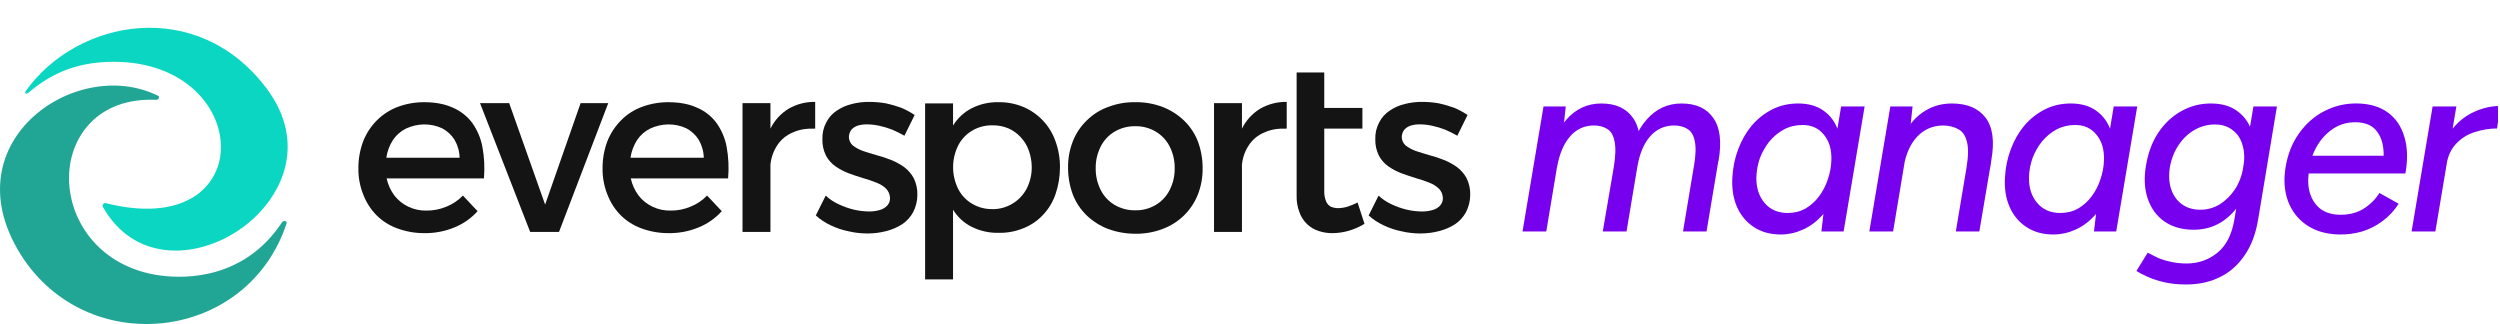 <svg width="270" height="35" viewBox="0 0 270 35" fill="none" xmlns="http://www.w3.org/2000/svg">
  <g clip-path="url(#clip0_1668_31754)">
    <g clip-path="url(#clip1_1668_31754)">
      <path d="M30.437 24.041C30.475 23.973 30.534 23.921 30.606 23.893C30.678 23.864 30.757 23.862 30.83 23.886C30.855 23.894 30.877 23.907 30.896 23.924C30.915 23.941 30.931 23.962 30.942 23.985C30.964 24.04 30.964 24.101 30.942 24.156C28.878 30.391 23.68 34.085 18.019 34.845C12.359 35.604 6.297 33.447 2.575 28.01C0.477 24.894 -0.207 21.959 0.053 19.402C0.312 16.846 1.518 14.618 3.279 12.9C6.813 9.45 12.539 8.1 17.064 10.343C17.088 10.353 17.11 10.367 17.128 10.386C17.146 10.405 17.16 10.427 17.168 10.452C17.181 10.493 17.181 10.538 17.168 10.579C17.147 10.64 17.108 10.692 17.055 10.729C17.002 10.765 16.939 10.783 16.875 10.781C13.73 10.644 11.352 11.629 9.766 13.267C8.18 14.904 7.411 17.136 7.456 19.443C7.559 24.047 10.885 28.858 17.258 29.748C20.278 30.169 26.461 30.029 30.437 24.041Z" fill="#21A696"/>
      <path d="M3.059 10.026C2.903 10.152 2.795 10.118 2.748 10.069C2.737 10.059 2.729 10.047 2.723 10.034C2.717 10.021 2.714 10.006 2.714 9.992C2.72 9.935 2.742 9.881 2.779 9.836C8.337 2.032 21.302 -0.382 28.772 9.524C31.041 12.538 31.461 15.558 30.757 18.201C30.054 20.845 28.208 23.208 25.841 24.82C21.094 28.056 14.425 28.252 11.108 22.335C11.085 22.289 11.075 22.237 11.08 22.186C11.084 22.134 11.103 22.085 11.134 22.044C11.164 22.002 11.206 21.97 11.254 21.951C11.302 21.931 11.354 21.926 11.405 21.934C15.49 22.966 18.551 22.61 20.632 21.433C21.599 20.901 22.406 20.123 22.973 19.177C23.54 18.231 23.845 17.151 23.857 16.049C23.969 11.733 20.129 6.987 13.027 6.691C8.817 6.523 5.765 7.705 3.059 10.026Z" fill="#0BD6C2"/>
      <path d="M153.631 11.005C152.984 10.995 152.339 11.072 151.713 11.233C151.133 11.371 150.584 11.613 150.091 11.946C149.608 12.261 149.216 12.698 148.955 13.212C148.657 13.77 148.511 14.396 148.533 15.028C148.513 15.646 148.647 16.259 148.923 16.813C149.17 17.279 149.526 17.679 149.96 17.98C150.404 18.285 150.884 18.536 151.388 18.727C151.907 18.921 152.426 19.082 152.941 19.246C153.427 19.378 153.904 19.541 154.369 19.732C154.756 19.874 155.109 20.094 155.407 20.38C155.662 20.641 155.812 20.988 155.828 21.354C155.837 21.506 155.816 21.66 155.766 21.804C155.717 21.949 155.639 22.082 155.537 22.197C155.317 22.431 155.037 22.6 154.726 22.683C154.346 22.792 153.953 22.844 153.558 22.839C153.012 22.835 152.468 22.77 151.936 22.644C151.366 22.508 150.811 22.312 150.282 22.06C149.769 21.826 149.297 21.511 148.884 21.128L147.814 23.269C148.297 23.705 148.845 24.065 149.437 24.336C150.055 24.634 150.709 24.852 151.383 24.984C152.054 25.141 152.742 25.218 153.431 25.214C154.11 25.213 154.786 25.126 155.442 24.954C156.052 24.799 156.632 24.546 157.162 24.207C157.648 23.873 158.047 23.428 158.329 22.91C158.623 22.338 158.779 21.705 158.784 21.061C158.804 20.433 158.67 19.81 158.394 19.246C158.139 18.775 157.785 18.366 157.356 18.045C156.914 17.729 156.434 17.468 155.929 17.268C155.411 17.061 154.88 16.888 154.339 16.749C153.821 16.594 153.334 16.457 152.879 16.296C152.496 16.154 152.136 15.957 151.809 15.712C151.684 15.601 151.583 15.466 151.51 15.316C151.438 15.165 151.397 15.002 151.388 14.835C151.386 14.546 151.477 14.263 151.647 14.029C151.838 13.812 152.085 13.651 152.36 13.563C152.697 13.466 153.047 13.422 153.398 13.433C153.835 13.439 154.27 13.491 154.697 13.588C155.174 13.689 155.642 13.831 156.095 14.011C156.54 14.2 156.973 14.417 157.392 14.658L158.495 12.421C158.045 12.118 157.567 11.858 157.067 11.645C156.517 11.444 155.953 11.281 155.38 11.157C154.802 11.057 154.217 11.006 153.631 11.005V11.005Z" fill="#141414"/>
      <path d="M146.619 21.87C146.265 22.052 145.896 22.204 145.516 22.324C145.201 22.421 144.873 22.473 144.544 22.479C144.266 22.485 143.989 22.432 143.733 22.324C143.497 22.196 143.314 21.989 143.214 21.74C143.07 21.38 143.004 20.993 143.02 20.606V13.891H147.139V11.654H143.02V7.826H140.036V21.125C140.015 21.757 140.125 22.386 140.359 22.973C140.536 23.456 140.825 23.889 141.202 24.238C141.554 24.567 141.976 24.811 142.436 24.952C142.917 25.111 143.421 25.188 143.927 25.179C144.52 25.172 145.11 25.085 145.679 24.92C146.271 24.745 146.839 24.495 147.366 24.174L146.619 21.87Z" fill="#141414"/>
      <path d="M134.131 11.136H131.115V25.049H134.131V17.784C134.202 17.03 134.458 16.306 134.878 15.676C135.28 15.065 135.856 14.59 136.533 14.314C137.213 13.989 138.024 13.859 138.965 13.891V11.005C137.953 10.985 136.954 11.243 136.078 11.751C135.24 12.267 134.566 13.009 134.131 13.891V11.136Z" fill="#141414"/>
      <path d="M122.617 13.631C123.393 13.616 124.157 13.818 124.823 14.215C125.46 14.593 125.977 15.144 126.315 15.804C126.69 16.536 126.88 17.35 126.866 18.173C126.88 18.995 126.69 19.808 126.315 20.54C125.977 21.2 125.46 21.751 124.823 22.129C124.157 22.527 123.393 22.729 122.617 22.713C121.832 22.729 121.057 22.527 120.379 22.129C119.741 21.752 119.224 21.201 118.888 20.54C118.512 19.808 118.323 18.995 118.336 18.173C118.322 17.35 118.512 16.536 118.888 15.804C119.224 15.144 119.741 14.592 120.379 14.215C121.057 13.818 121.832 13.616 122.617 13.631V13.631ZM122.617 11.037C121.609 11.018 120.607 11.194 119.666 11.555C118.801 11.869 118.015 12.367 117.362 13.015C116.71 13.645 116.201 14.408 115.871 15.252C115.509 16.171 115.332 17.153 115.351 18.14C115.351 19.126 115.528 20.103 115.871 21.026C116.201 21.872 116.709 22.635 117.362 23.265C118.027 23.898 118.809 24.394 119.666 24.724C120.611 25.07 121.611 25.246 122.617 25.244C123.625 25.259 124.627 25.083 125.569 24.724C126.425 24.407 127.205 23.914 127.859 23.277C128.512 22.641 129.025 21.874 129.364 21.026C129.725 20.108 129.902 19.127 129.883 18.14C129.886 17.154 129.71 16.176 129.364 15.252C129.033 14.408 128.524 13.645 127.871 13.015C127.207 12.382 126.425 11.886 125.569 11.555C124.627 11.197 123.625 11.021 122.617 11.037V11.037Z" fill="#141414"/>
      <path d="M107.184 22.583C106.409 22.599 105.645 22.397 104.979 21.999C104.34 21.622 103.823 21.071 103.486 20.41C103.123 19.68 102.934 18.875 102.934 18.059C102.934 17.243 103.123 16.439 103.486 15.708C103.823 15.047 104.341 14.496 104.979 14.117C105.645 13.721 106.409 13.519 107.184 13.535C107.77 13.524 108.352 13.634 108.893 13.858C109.399 14.078 109.853 14.4 110.226 14.806C110.615 15.215 110.914 15.701 111.102 16.233C111.312 16.804 111.422 17.408 111.427 18.016C111.441 18.839 111.251 19.652 110.875 20.384C110.52 21.054 109.987 21.614 109.335 22.003C108.683 22.392 107.937 22.595 107.178 22.59L107.184 22.583ZM107.806 11.037C106.816 11.017 105.837 11.24 104.952 11.685C104.117 12.112 103.417 12.762 102.928 13.563V11.166H99.911V30.173H102.928V22.649C103.414 23.439 104.111 24.079 104.94 24.497C105.846 24.947 106.847 25.17 107.859 25.146C108.793 25.165 109.721 24.988 110.583 24.628C111.372 24.308 112.081 23.819 112.659 23.194C113.255 22.562 113.708 21.81 113.99 20.988C114.306 20.069 114.47 19.106 114.476 18.134C114.491 17.15 114.327 16.172 113.99 15.247C113.702 14.422 113.244 13.666 112.646 13.03C112.048 12.393 111.323 11.889 110.518 11.55C109.656 11.19 108.727 11.015 107.793 11.037H107.806Z" fill="#141414"/>
      <path d="M93.911 11.005C93.265 10.995 92.622 11.072 91.997 11.233C91.418 11.371 90.868 11.613 90.375 11.946C89.892 12.261 89.501 12.698 89.241 13.212C88.942 13.77 88.797 14.396 88.819 15.028C88.799 15.646 88.933 16.259 89.209 16.813C89.457 17.28 89.816 17.679 90.252 17.978C90.696 18.284 91.175 18.535 91.68 18.725C92.199 18.919 92.718 19.081 93.233 19.244C93.719 19.377 94.195 19.539 94.661 19.73C95.048 19.872 95.401 20.093 95.699 20.378C95.954 20.64 96.104 20.986 96.12 21.352C96.129 21.505 96.108 21.658 96.058 21.803C96.008 21.948 95.93 22.081 95.828 22.195C95.608 22.43 95.327 22.599 95.017 22.682C94.638 22.79 94.244 22.843 93.85 22.837C93.304 22.833 92.76 22.768 92.228 22.643C91.658 22.507 91.103 22.311 90.574 22.059C90.061 21.824 89.589 21.51 89.176 21.127L88.106 23.267C88.589 23.704 89.135 24.065 89.727 24.337C90.346 24.636 91 24.854 91.674 24.985C92.343 25.142 93.029 25.218 93.716 25.214C94.398 25.214 95.077 25.127 95.736 24.954C96.345 24.798 96.925 24.546 97.454 24.207C97.941 23.873 98.341 23.429 98.622 22.91C98.917 22.338 99.073 21.705 99.076 21.061C99.096 20.433 98.963 19.81 98.687 19.245C98.432 18.775 98.078 18.366 97.65 18.045C97.207 17.729 96.728 17.468 96.222 17.268C95.704 17.061 95.173 16.888 94.633 16.749C94.114 16.594 93.628 16.457 93.173 16.296C92.79 16.154 92.429 15.957 92.103 15.711C91.978 15.601 91.876 15.466 91.804 15.316C91.732 15.165 91.69 15.002 91.681 14.835C91.676 14.546 91.764 14.264 91.933 14.029C92.124 13.812 92.37 13.65 92.646 13.563C92.983 13.466 93.333 13.422 93.684 13.433C94.121 13.439 94.555 13.491 94.981 13.588C95.458 13.689 95.926 13.83 96.379 14.011C96.825 14.2 97.258 14.416 97.678 14.658L98.781 12.421C98.33 12.118 97.852 11.858 97.353 11.645C96.802 11.444 96.239 11.28 95.666 11.157C95.086 11.058 94.499 11.008 93.911 11.005V11.005Z" fill="#141414"/>
      <path d="M83.208 11.135H80.191V25.049H83.208V17.784C83.278 17.03 83.534 16.306 83.953 15.676C84.355 15.066 84.932 14.591 85.608 14.314C86.29 13.989 87.101 13.859 88.04 13.891V11.005C87.028 10.985 86.03 11.243 85.154 11.751C84.316 12.266 83.642 13.008 83.208 13.891V11.135Z" fill="#141414"/>
      <path d="M68.093 17.038C68.19 16.356 68.434 15.703 68.806 15.124C69.157 14.598 69.639 14.173 70.204 13.891C70.814 13.604 71.477 13.449 72.151 13.437C72.833 13.428 73.509 13.572 74.128 13.858C74.673 14.144 75.132 14.57 75.458 15.091C75.804 15.683 75.994 16.353 76.009 17.038H68.093ZM72.147 11.037C71.172 11.037 70.205 11.213 69.292 11.556C68.447 11.871 67.683 12.37 67.054 13.016C66.422 13.656 65.926 14.417 65.595 15.253C65.249 16.176 65.074 17.155 65.076 18.141C65.058 19.117 65.234 20.087 65.595 20.994C65.91 21.831 66.396 22.594 67.021 23.233C67.655 23.866 68.419 24.353 69.26 24.66C70.194 25.006 71.183 25.182 72.179 25.179C73.302 25.199 74.417 24.987 75.455 24.558C76.409 24.171 77.263 23.572 77.953 22.807L76.364 21.12C75.861 21.642 75.253 22.051 74.58 22.319C73.903 22.605 73.174 22.749 72.438 22.742C71.755 22.759 71.077 22.615 70.46 22.319C69.876 22.041 69.365 21.631 68.968 21.12C68.559 20.57 68.272 19.939 68.124 19.27H78.635C78.735 18.133 78.683 16.988 78.479 15.865C78.306 14.93 77.93 14.044 77.376 13.271C76.831 12.542 76.1 11.973 75.26 11.621C74.418 11.232 73.38 11.037 72.147 11.037V11.037Z" fill="#141414"/>
      <path d="M60.373 25.049L65.692 11.135H62.708L58.874 22.097L54.99 11.135H51.842L57.258 25.049H60.373Z" fill="#141414"/>
      <path d="M41.723 17.038C41.82 16.356 42.063 15.703 42.436 15.124C42.787 14.598 43.269 14.173 43.834 13.891C44.443 13.604 45.107 13.449 45.78 13.437C46.462 13.428 47.138 13.572 47.758 13.858C48.302 14.144 48.761 14.57 49.087 15.091C49.434 15.683 49.624 16.353 49.639 17.038H41.723ZM45.777 11.037C44.802 11.037 43.835 11.213 42.922 11.556C42.081 11.879 41.318 12.377 40.684 13.016C40.052 13.656 39.556 14.417 39.225 15.253C38.879 16.176 38.703 17.155 38.706 18.141C38.687 19.117 38.863 20.087 39.225 20.994C39.54 21.831 40.026 22.593 40.651 23.233C41.284 23.866 42.048 24.353 42.889 24.66C43.824 25.006 44.813 25.182 45.81 25.179C46.932 25.198 48.047 24.987 49.084 24.558C50.038 24.171 50.892 23.572 51.582 22.807L49.993 21.12C49.49 21.642 48.883 22.051 48.21 22.319C47.533 22.605 46.804 22.749 46.069 22.742C45.385 22.76 44.707 22.615 44.09 22.319C43.506 22.041 42.995 21.631 42.597 21.12C42.189 20.57 41.901 19.939 41.754 19.27H52.264C52.362 18.133 52.307 16.988 52.101 15.865C51.928 14.93 51.551 14.044 50.998 13.271C50.455 12.543 49.727 11.974 48.89 11.621C48.047 11.232 47.009 11.037 45.777 11.037Z" fill="#141414"/>
    </g>
    <path d="M164.432 25L166.7 11.5H169.103L168.833 13.984L166.997 25H164.432ZM173.099 25L174.287 18.061L176.96 17.251L175.664 25H173.099ZM174.287 18.061C174.485 16.837 174.512 15.901 174.368 15.253C174.242 14.605 173.981 14.164 173.585 13.93C173.189 13.678 172.712 13.552 172.154 13.552C171.11 13.552 170.246 13.948 169.562 14.74C168.878 15.532 168.41 16.639 168.158 18.061L167.078 17.926C167.438 15.766 168.131 14.101 169.157 12.931C170.183 11.761 171.443 11.176 172.937 11.176C174.503 11.176 175.646 11.698 176.366 12.742C177.104 13.768 177.293 15.316 176.933 17.386L174.287 18.061ZM181.766 25L182.927 18.034L185.6 17.278L184.304 25H181.766ZM182.927 18.061C183.143 16.837 183.179 15.901 183.035 15.253C182.909 14.605 182.648 14.164 182.252 13.93C181.856 13.678 181.37 13.552 180.794 13.552C179.768 13.552 178.904 13.948 178.202 14.74C177.518 15.532 177.059 16.639 176.825 18.061L175.745 17.926C176.105 15.766 176.798 14.101 177.824 12.931C178.85 11.761 180.11 11.176 181.604 11.176C183.17 11.176 184.313 11.698 185.033 12.742C185.771 13.768 185.96 15.316 185.6 17.386L182.927 18.061ZM196.708 25L197.005 22.489L198.841 11.5H201.379L199.111 25H196.708ZM192.307 25.324C191.209 25.324 190.255 25.063 189.445 24.541C188.635 24.019 188.023 23.299 187.609 22.381C187.195 21.445 187.024 20.374 187.096 19.168C187.15 18.106 187.357 17.098 187.717 16.144C188.077 15.172 188.563 14.317 189.175 13.579C189.805 12.841 190.543 12.256 191.389 11.824C192.235 11.392 193.171 11.176 194.197 11.176C195.313 11.176 196.231 11.437 196.951 11.959C197.671 12.463 198.193 13.174 198.517 14.092C198.859 14.992 198.994 16.054 198.922 17.278C198.868 18.592 198.652 19.753 198.274 20.761C197.896 21.769 197.392 22.615 196.762 23.299C196.15 23.965 195.457 24.469 194.683 24.811C193.927 25.153 193.135 25.324 192.307 25.324ZM193.063 23.002C193.783 23.002 194.431 22.84 195.007 22.516C195.583 22.174 196.069 21.733 196.465 21.193C196.879 20.635 197.194 20.023 197.41 19.357C197.644 18.673 197.77 17.98 197.788 17.278C197.824 16.144 197.554 15.235 196.978 14.551C196.42 13.849 195.655 13.498 194.683 13.498C193.945 13.498 193.27 13.66 192.658 13.984C192.064 14.308 191.542 14.74 191.092 15.28C190.66 15.82 190.318 16.423 190.066 17.089C189.832 17.755 189.706 18.448 189.688 19.168C189.67 20.284 189.967 21.202 190.579 21.922C191.191 22.642 192.019 23.002 193.063 23.002ZM201.888 25L204.156 11.5H206.559L206.289 13.984L204.453 25H201.888ZM211.23 25L212.391 18.061L214.983 17.818L213.768 25H211.23ZM212.391 18.061C212.589 16.837 212.598 15.91 212.418 15.28C212.256 14.632 211.95 14.191 211.5 13.957C211.068 13.705 210.537 13.57 209.907 13.552C208.773 13.552 207.828 13.948 207.072 14.74C206.334 15.514 205.839 16.612 205.587 18.034L204.507 17.953C204.759 16.513 205.173 15.289 205.749 14.281C206.325 13.273 207.036 12.508 207.882 11.986C208.746 11.446 209.718 11.176 210.798 11.176C212.454 11.176 213.669 11.689 214.443 12.715C215.217 13.723 215.424 15.253 215.064 17.305L214.956 18.061H212.391ZM226.149 25L226.446 22.489L228.282 11.5H230.82L228.552 25H226.149ZM221.748 25.324C220.65 25.324 219.696 25.063 218.886 24.541C218.076 24.019 217.464 23.299 217.05 22.381C216.636 21.445 216.465 20.374 216.537 19.168C216.591 18.106 216.798 17.098 217.158 16.144C217.518 15.172 218.004 14.317 218.616 13.579C219.246 12.841 219.984 12.256 220.83 11.824C221.676 11.392 222.612 11.176 223.638 11.176C224.754 11.176 225.672 11.437 226.392 11.959C227.112 12.463 227.634 13.174 227.958 14.092C228.3 14.992 228.435 16.054 228.363 17.278C228.309 18.592 228.093 19.753 227.715 20.761C227.337 21.769 226.833 22.615 226.203 23.299C225.591 23.965 224.898 24.469 224.124 24.811C223.368 25.153 222.576 25.324 221.748 25.324ZM222.504 23.002C223.224 23.002 223.872 22.84 224.448 22.516C225.024 22.174 225.51 21.733 225.906 21.193C226.32 20.635 226.635 20.023 226.851 19.357C227.085 18.673 227.211 17.98 227.229 17.278C227.265 16.144 226.995 15.235 226.419 14.551C225.861 13.849 225.096 13.498 224.124 13.498C223.386 13.498 222.711 13.66 222.099 13.984C221.505 14.308 220.983 14.74 220.533 15.28C220.101 15.82 219.759 16.423 219.507 17.089C219.273 17.755 219.147 18.448 219.129 19.168C219.111 20.284 219.408 21.202 220.02 21.922C220.632 22.642 221.46 23.002 222.504 23.002ZM236.107 30.724C235.189 30.724 234.361 30.634 233.623 30.454C232.903 30.274 232.3 30.067 231.814 29.833C231.346 29.617 230.986 29.428 230.734 29.266L231.949 27.295C232.183 27.421 232.489 27.574 232.867 27.754C233.263 27.952 233.74 28.114 234.298 28.24C234.856 28.384 235.477 28.456 236.161 28.456C237.421 28.456 238.528 28.069 239.482 27.295C240.436 26.521 241.048 25.315 241.318 23.677L243.37 11.5H245.908L243.883 23.677C243.631 25.225 243.145 26.521 242.425 27.565C241.705 28.627 240.805 29.419 239.725 29.941C238.663 30.463 237.457 30.724 236.107 30.724ZM236.917 24.811C235.675 24.811 234.622 24.514 233.758 23.92C232.912 23.326 232.309 22.498 231.949 21.436C231.589 20.374 231.535 19.15 231.787 17.764C232.021 16.432 232.462 15.28 233.11 14.308C233.776 13.318 234.595 12.553 235.567 12.013C236.539 11.455 237.61 11.176 238.78 11.176C239.986 11.176 240.967 11.473 241.723 12.067C242.497 12.661 243.028 13.489 243.316 14.551C243.604 15.595 243.631 16.801 243.397 18.169C243.163 19.483 242.74 20.644 242.128 21.652C241.516 22.66 240.769 23.443 239.887 24.001C239.005 24.541 238.015 24.811 236.917 24.811ZM237.646 22.651C238.402 22.651 239.104 22.453 239.752 22.057C240.4 21.643 240.949 21.094 241.399 20.41C241.849 19.708 242.146 18.898 242.29 17.98C242.434 17.098 242.398 16.315 242.182 15.631C241.984 14.947 241.624 14.416 241.102 14.038C240.598 13.642 239.968 13.444 239.212 13.444C238.42 13.444 237.682 13.642 236.998 14.038C236.332 14.416 235.765 14.956 235.297 15.658C234.829 16.342 234.514 17.134 234.352 18.034C234.208 18.934 234.253 19.735 234.487 20.437C234.721 21.121 235.108 21.661 235.648 22.057C236.188 22.453 236.854 22.651 237.646 22.651ZM252.574 25.324C251.224 25.288 250.081 24.955 249.145 24.325C248.209 23.695 247.534 22.84 247.12 21.76C246.706 20.662 246.616 19.411 246.85 18.007C247.084 16.621 247.57 15.415 248.308 14.389C249.046 13.345 249.964 12.544 251.062 11.986C252.178 11.41 253.384 11.14 254.68 11.176C255.994 11.212 257.074 11.545 257.92 12.175C258.766 12.805 259.351 13.678 259.675 14.794C260.017 15.91 260.053 17.224 259.783 18.736H249.334C249.226 19.636 249.298 20.419 249.55 21.085C249.802 21.751 250.198 22.273 250.738 22.651C251.296 23.011 251.962 23.191 252.736 23.191C253.672 23.209 254.5 23.002 255.22 22.57C255.958 22.12 256.543 21.544 256.975 20.842L259.054 22.003C258.586 22.741 258.01 23.362 257.326 23.866C256.66 24.37 255.922 24.748 255.112 25C254.302 25.234 253.456 25.342 252.574 25.324ZM249.739 16.819H257.434C257.452 15.739 257.218 14.875 256.732 14.227C256.264 13.561 255.499 13.219 254.437 13.201C253.375 13.183 252.43 13.507 251.602 14.173C250.774 14.839 250.153 15.721 249.739 16.819ZM260.453 25L262.721 11.5H265.286L263.018 25H260.453ZM263.234 17.737C263.486 16.279 263.963 15.091 264.665 14.173C265.367 13.237 266.186 12.553 267.122 12.121C268.076 11.671 269.039 11.446 270.011 11.446L269.687 13.876C268.895 13.876 268.103 14.002 267.311 14.254C266.537 14.488 265.871 14.893 265.313 15.469C264.755 16.027 264.395 16.774 264.233 17.71L263.234 17.737Z" fill="#7700EE"/>
  </g>
  <defs>
    <clipPath id="clip0_1668_31754">
      <rect width="269.784" height="35" fill="white"/>
    </clipPath>
    <clipPath id="clip1_1668_31754">
      <rect width="158.784" height="32" fill="white" transform="translate(0 3)"/>
    </clipPath>
  </defs>
</svg>

